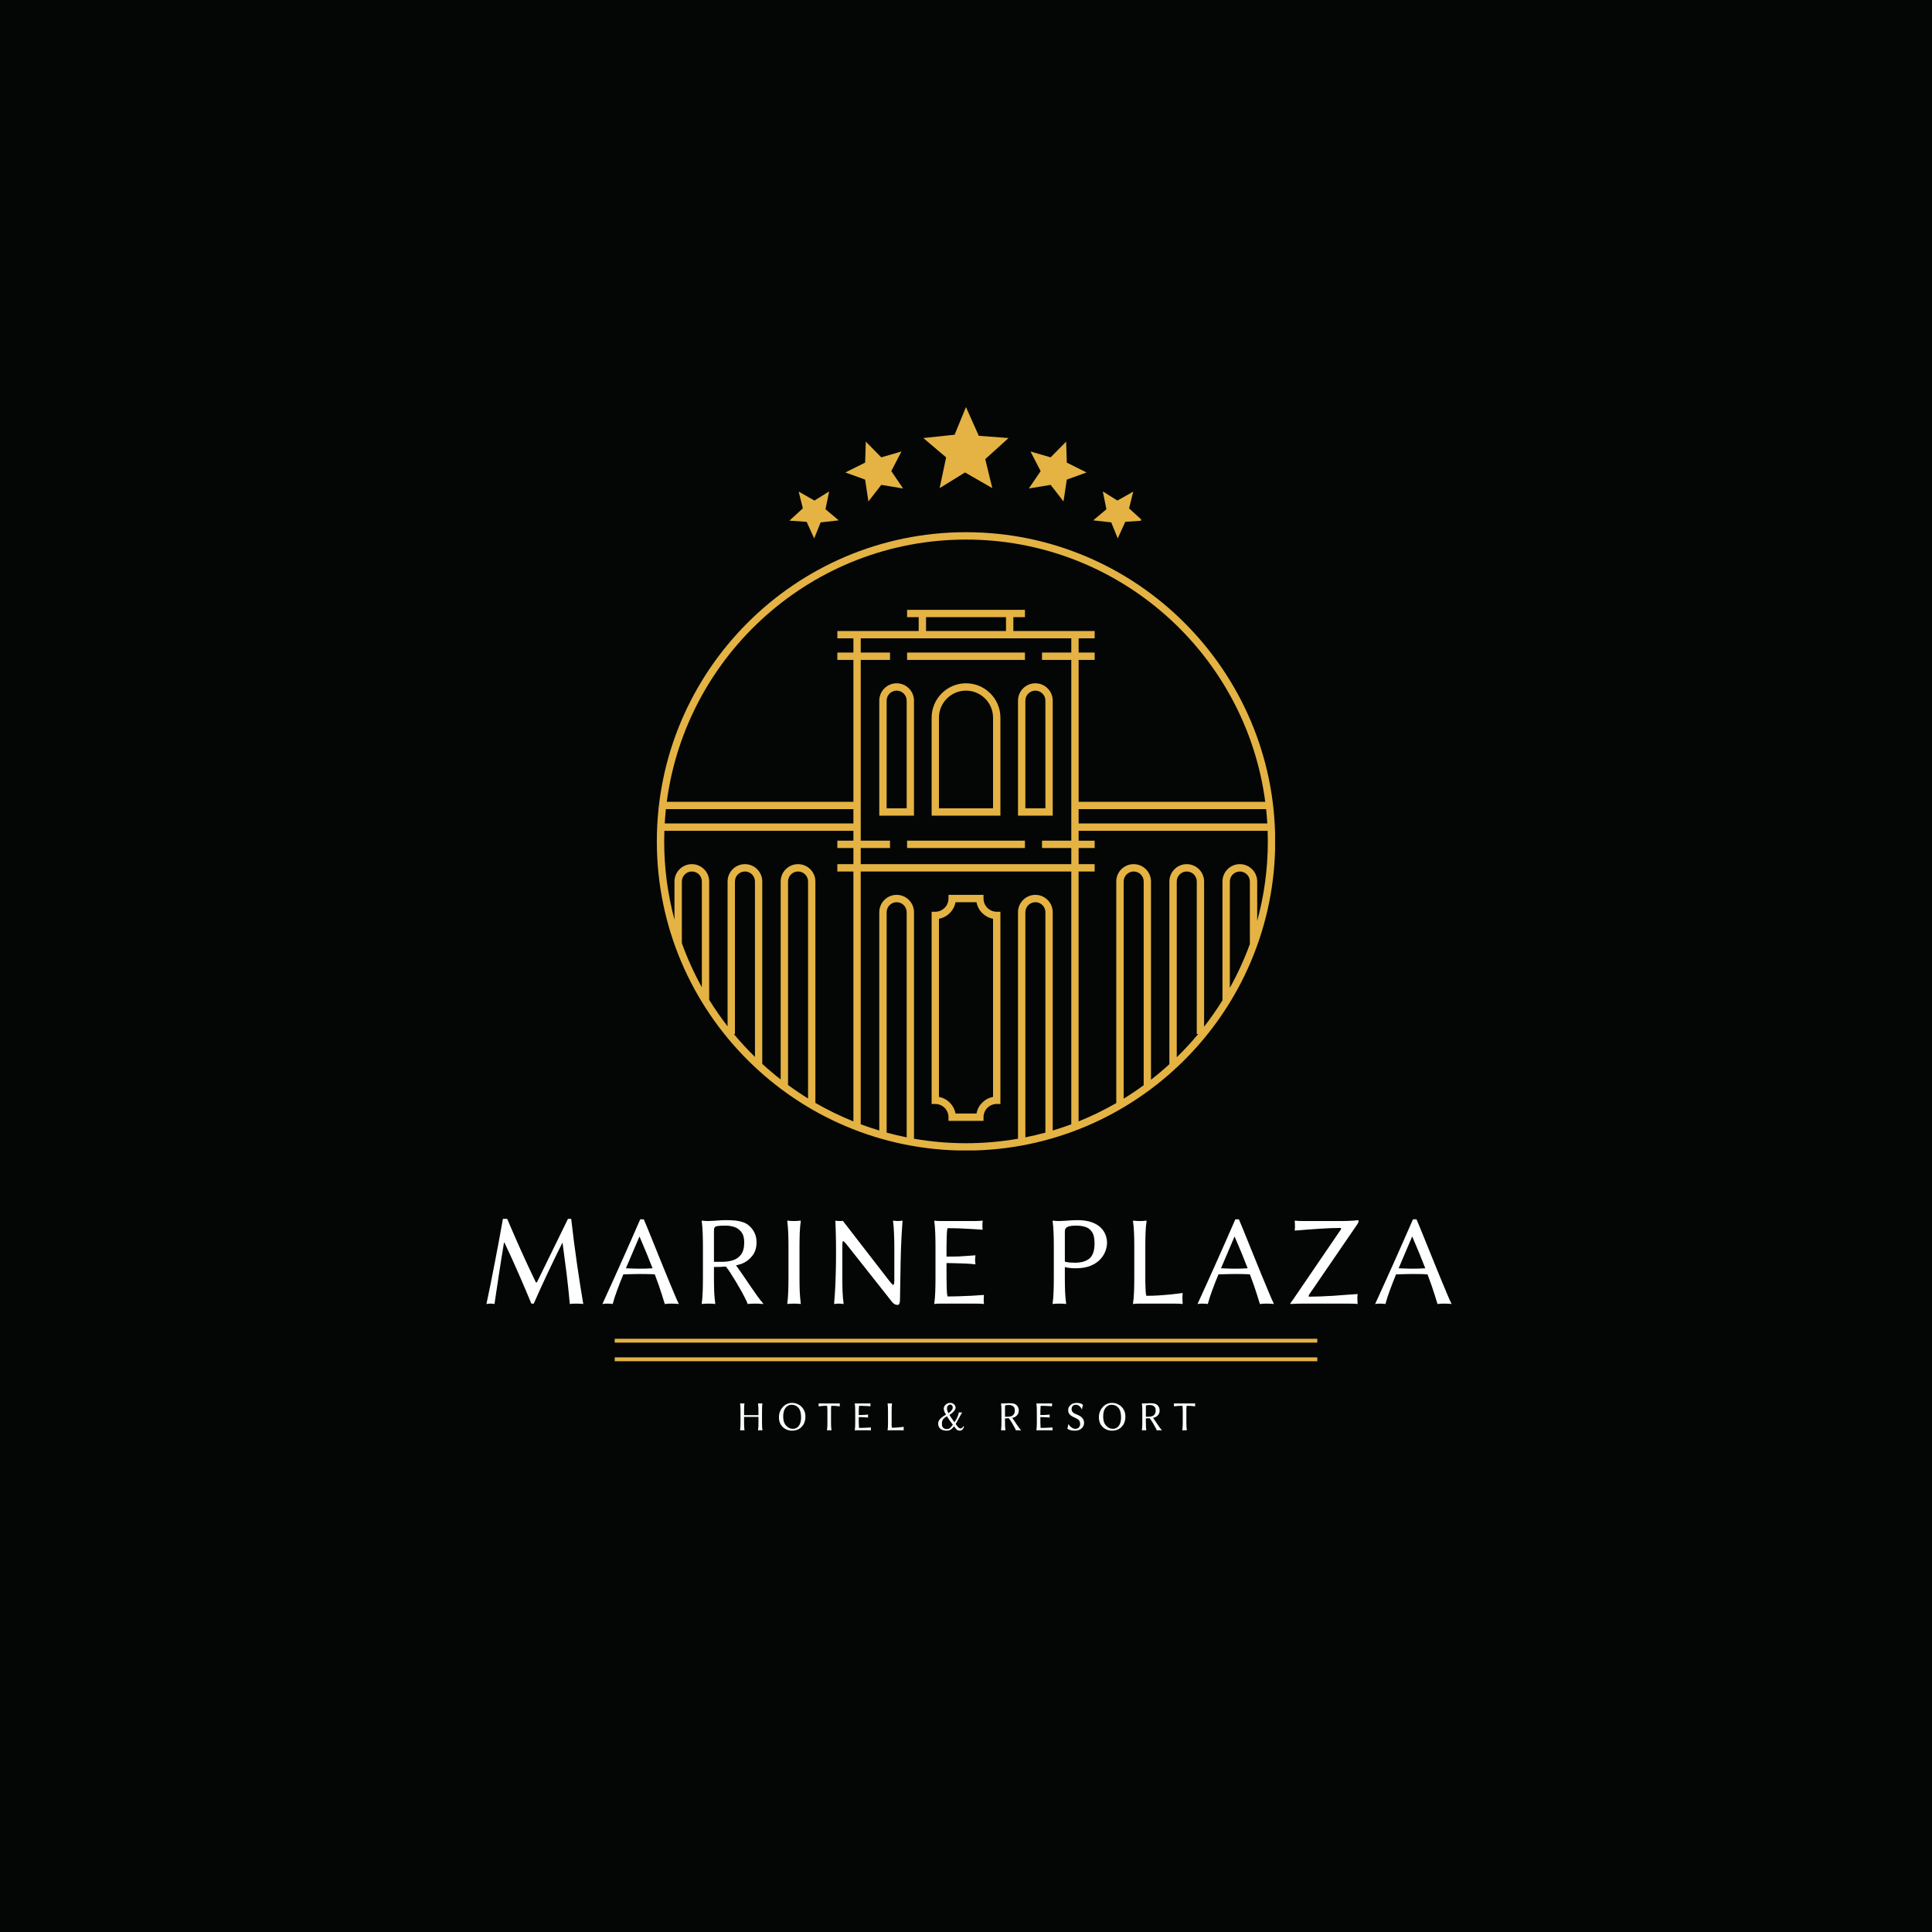 <svg xmlns="http://www.w3.org/2000/svg" xmlns:xlink="http://www.w3.org/1999/xlink" width="500" zoomAndPan="magnify" viewBox="0 0 375 375" height="500" preserveAspectRatio="xMidYMid meet" version="1.0"><defs><g/><clipPath id="050278616e"><path d="M 127.492 103.301 L 247.492 103.301 L 247.492 223.301 L 127.492 223.301 Z M 127.492 103.301 " clip-rule="nonzero"/></clipPath><clipPath id="949505618c"><path d="M 153.227 79 L 221.477 79 L 221.477 104.5 L 153.227 104.5 Z M 153.227 79 " clip-rule="nonzero"/></clipPath></defs><rect x="-37.5" width="450" fill="#ffffff" y="-37.5" height="450" fill-opacity="1"/><rect x="-37.5" width="450" fill="#040606" y="-37.5" height="450" fill-opacity="1"/><g clip-path="url(#050278616e)"><path fill="#e4b344" d="M 187.504 103.301 C 154.41 103.301 127.492 130.223 127.492 163.312 C 127.492 196.406 154.41 223.324 187.504 223.324 C 220.594 223.324 247.516 196.406 247.516 163.312 C 247.516 130.223 220.594 103.301 187.504 103.301 Z M 207.938 164.598 L 207.938 167.73 L 167.07 167.73 L 167.07 164.598 L 172.75 164.598 L 172.75 163.172 L 167.07 163.172 L 167.07 128.09 L 172.75 128.09 L 172.75 126.664 L 167.07 126.664 L 167.07 123.902 L 207.938 123.902 L 207.938 126.664 L 202.254 126.664 L 202.254 128.09 L 207.938 128.09 L 207.938 163.172 L 202.254 163.172 L 202.254 164.598 Z M 165.645 159.832 L 129.023 159.832 C 129.078 158.898 129.152 157.973 129.25 157.051 L 165.645 157.051 Z M 195.266 119.793 L 195.266 122.477 L 179.742 122.477 L 179.742 119.793 Z M 209.363 157.051 L 245.754 157.051 C 245.852 157.973 245.93 158.898 245.98 159.832 L 209.363 159.832 Z M 187.504 104.73 C 217.203 104.73 241.805 126.941 245.582 155.625 L 209.363 155.625 L 209.363 128.09 L 212.477 128.09 L 212.477 126.664 L 209.363 126.664 L 209.363 123.902 L 212.477 123.902 L 212.477 122.477 L 196.691 122.477 L 196.691 119.793 L 198.941 119.793 L 198.941 118.367 L 176.066 118.367 L 176.066 119.793 L 178.316 119.793 L 178.316 122.477 L 162.531 122.477 L 162.531 123.902 L 165.645 123.902 L 165.645 126.664 L 162.531 126.664 L 162.531 128.09 L 165.645 128.09 L 165.645 155.625 L 129.422 155.625 C 133.199 126.941 157.805 104.73 187.504 104.73 Z M 128.957 161.258 L 165.645 161.258 L 165.645 163.172 L 162.527 163.172 L 162.527 164.598 L 165.645 164.598 L 165.645 167.73 L 162.527 167.73 L 162.527 169.156 L 165.645 169.156 L 165.645 217.664 C 163.09 216.637 160.625 215.434 158.266 214.07 L 158.266 171.098 C 158.266 169.242 156.754 167.73 154.898 167.73 C 153.039 167.73 151.527 169.242 151.527 171.098 L 151.527 209.52 C 150.297 208.562 149.109 207.555 147.957 206.5 L 147.957 171.098 C 147.957 169.242 146.445 167.73 144.59 167.73 C 142.734 167.73 141.223 169.242 141.223 171.098 L 141.223 199.199 C 139.941 197.555 138.75 195.84 137.652 194.062 L 137.652 171.098 C 137.652 169.242 136.141 167.73 134.285 167.73 C 132.426 167.73 130.914 169.242 130.914 171.098 L 130.914 178.512 C 129.617 173.664 128.918 168.57 128.918 163.312 C 128.918 162.625 128.934 161.941 128.957 161.258 Z M 156.84 213.211 C 155.512 212.391 154.215 211.52 152.957 210.598 L 152.957 171.098 C 152.957 170.027 153.828 169.156 154.898 169.156 C 155.973 169.156 156.844 170.027 156.844 171.098 L 156.844 213.211 Z M 136.23 191.629 C 134.715 188.898 133.414 186.039 132.348 183.066 L 132.348 171.098 C 132.348 170.027 133.215 169.156 134.289 169.156 C 135.363 169.156 136.23 170.027 136.23 171.098 Z M 142.43 200.699 L 142.652 200.699 L 142.652 171.098 C 142.652 170.027 143.523 169.156 144.594 169.156 C 145.668 169.156 146.539 170.027 146.539 171.098 L 146.539 205.148 C 145.094 203.734 143.719 202.254 142.43 200.699 Z M 175.98 220.758 C 174.668 220.496 173.375 220.188 172.098 219.84 L 172.098 177.062 C 172.098 175.992 172.969 175.117 174.039 175.117 C 175.113 175.117 175.984 175.988 175.984 177.062 L 175.984 220.758 Z M 177.406 221.027 L 177.406 177.062 C 177.406 175.203 175.895 173.691 174.039 173.691 C 172.18 173.691 170.668 175.203 170.668 177.062 L 170.668 219.43 C 169.449 219.066 168.25 218.66 167.066 218.219 L 167.066 169.16 L 207.938 169.16 L 207.938 218.223 C 206.754 218.664 205.551 219.066 204.332 219.434 L 204.332 177.062 C 204.332 175.203 202.82 173.691 200.965 173.691 C 199.105 173.691 197.594 175.203 197.594 177.062 L 197.594 221.027 C 194.316 221.598 190.941 221.898 187.5 221.898 C 184.062 221.898 180.688 221.598 177.406 221.027 Z M 202.906 219.84 C 201.629 220.188 200.332 220.496 199.023 220.758 L 199.023 177.062 C 199.023 175.992 199.895 175.117 200.969 175.117 C 202.039 175.117 202.91 175.988 202.91 177.062 L 202.91 219.84 Z M 221.984 210.645 C 220.727 211.562 219.434 212.434 218.102 213.254 L 218.102 171.098 C 218.102 170.027 218.973 169.156 220.047 169.156 C 221.117 169.156 221.988 170.027 221.988 171.098 L 221.988 210.645 Z M 228.406 205.215 L 228.406 171.098 C 228.406 170.027 229.277 169.156 230.352 169.156 C 231.422 169.156 232.293 170.027 232.293 171.098 L 232.293 200.699 L 232.578 200.699 C 231.266 202.277 229.875 203.781 228.406 205.215 Z M 242.637 183.129 C 241.559 186.121 240.238 189 238.711 191.746 L 238.711 171.102 C 238.711 170.031 239.582 169.16 240.652 169.16 C 241.727 169.16 242.598 170.027 242.598 171.102 L 242.598 183.133 L 242.637 183.133 Z M 244.02 178.75 L 244.02 171.098 C 244.02 169.242 242.508 167.73 240.652 167.73 C 238.793 167.73 237.281 169.242 237.281 171.098 L 237.281 194.164 C 236.18 195.934 234.992 197.645 233.715 199.281 L 233.715 171.098 C 233.715 169.242 232.199 167.73 230.344 167.73 C 228.488 167.73 226.977 169.242 226.977 171.098 L 226.977 206.562 C 225.824 207.613 224.637 208.617 223.406 209.574 L 223.406 171.098 C 223.406 169.242 221.895 167.73 220.039 167.73 C 218.18 167.73 216.668 169.242 216.668 171.098 L 216.668 214.105 C 214.328 215.453 211.883 216.645 209.355 217.664 L 209.355 169.16 L 212.473 169.16 L 212.473 167.734 L 209.363 167.734 L 209.363 164.602 L 212.477 164.602 L 212.477 163.176 L 209.363 163.176 L 209.363 161.262 L 246.047 161.262 C 246.07 161.941 246.086 162.629 246.086 163.316 C 246.086 168.652 245.367 173.828 244.02 178.75 Z M 198.941 128.09 L 176.066 128.09 L 176.066 126.664 L 198.941 126.664 Z M 176.062 163.172 L 198.938 163.172 L 198.938 164.598 L 176.062 164.598 Z M 180.828 139.301 L 180.828 158.316 L 194.18 158.316 L 194.18 139.301 C 194.18 135.621 191.184 132.625 187.504 132.625 C 183.824 132.625 180.828 135.621 180.828 139.301 Z M 192.75 139.301 L 192.75 156.891 L 182.25 156.891 L 182.25 139.301 C 182.25 136.406 184.605 134.051 187.5 134.051 C 190.391 134.051 192.75 136.406 192.75 139.301 Z M 204.332 135.992 C 204.332 134.137 202.82 132.625 200.965 132.625 C 199.105 132.625 197.594 134.137 197.594 135.992 L 197.594 158.32 L 204.332 158.32 Z M 202.906 156.891 L 199.023 156.891 L 199.023 135.992 C 199.023 134.926 199.895 134.051 200.969 134.051 C 202.039 134.051 202.91 134.922 202.91 135.992 L 202.91 156.891 Z M 177.406 135.992 C 177.406 134.137 175.895 132.625 174.039 132.625 C 172.18 132.625 170.668 134.137 170.668 135.992 L 170.668 158.32 L 177.402 158.32 L 177.402 135.992 Z M 175.98 156.891 L 172.098 156.891 L 172.098 135.992 C 172.098 134.926 172.969 134.051 174.039 134.051 C 175.113 134.051 175.984 134.922 175.984 135.992 L 175.984 156.891 Z M 193.465 176.969 C 192.051 176.969 190.902 175.82 190.902 174.406 L 190.902 173.695 L 184.102 173.695 L 184.102 174.406 C 184.102 175.82 182.953 176.969 181.539 176.969 L 180.828 176.969 L 180.828 214.281 L 181.539 214.281 C 182.953 214.281 184.102 215.43 184.102 216.84 L 184.102 217.555 L 190.902 217.555 L 190.902 216.84 C 190.902 215.43 192.051 214.281 193.465 214.281 L 194.18 214.281 L 194.18 176.969 Z M 192.75 212.918 C 191.121 213.215 189.832 214.504 189.539 216.133 L 185.465 216.133 C 185.168 214.504 183.879 213.211 182.25 212.918 L 182.25 178.332 C 183.879 178.035 185.168 176.75 185.465 175.121 L 189.539 175.121 C 189.836 176.75 191.121 178.035 192.75 178.332 Z M 192.75 212.918 " fill-opacity="1" fill-rule="nonzero"/></g><g fill="#ffffff" fill-opacity="1"><g transform="translate(142.89, 277.613)"><g><path d="M 4.328 -3.594 C 4.328 -3.895 4.32 -4.18 4.312 -4.453 C 4.301 -4.723 4.273 -4.973 4.234 -5.203 L 4.25 -5.219 C 4.301 -5.219 4.367 -5.211 4.453 -5.203 C 4.547 -5.203 4.617 -5.203 4.672 -5.203 C 4.711 -5.203 4.781 -5.203 4.875 -5.203 C 4.969 -5.211 5.039 -5.219 5.094 -5.219 L 5.094 -5.203 C 5.062 -4.984 5.039 -4.734 5.031 -4.453 C 5.02 -4.18 5.016 -3.895 5.016 -3.594 L 5.016 -1.609 C 5.016 -1.305 5.02 -1.02 5.031 -0.75 C 5.039 -0.477 5.062 -0.227 5.094 0 L 5.078 0.031 C 5.023 0.02 4.953 0.008 4.859 0 C 4.773 0 4.711 0 4.672 0 C 4.617 0 4.547 0 4.453 0 C 4.367 0.008 4.301 0.02 4.25 0.031 L 4.234 0 C 4.273 -0.219 4.301 -0.461 4.312 -0.734 C 4.32 -1.016 4.328 -1.305 4.328 -1.609 L 4.328 -2.594 L 1.531 -2.594 L 1.531 -1.609 C 1.531 -1.305 1.535 -1.02 1.547 -0.75 C 1.555 -0.477 1.578 -0.227 1.609 0 L 1.594 0.031 C 1.551 0.02 1.484 0.008 1.391 0 C 1.297 0 1.227 0 1.188 0 C 1.133 0 1.062 0 0.969 0 C 0.883 0.008 0.816 0.02 0.766 0.031 L 0.766 0 C 0.797 -0.219 0.816 -0.461 0.828 -0.734 C 0.836 -1.016 0.844 -1.305 0.844 -1.609 L 0.844 -3.594 C 0.844 -3.895 0.836 -4.18 0.828 -4.453 C 0.816 -4.723 0.797 -4.973 0.766 -5.203 L 0.781 -5.219 C 0.82 -5.219 0.883 -5.211 0.969 -5.203 C 1.062 -5.203 1.133 -5.203 1.188 -5.203 C 1.227 -5.203 1.297 -5.203 1.391 -5.203 C 1.484 -5.211 1.555 -5.219 1.609 -5.219 L 1.609 -5.203 C 1.578 -4.984 1.555 -4.734 1.547 -4.453 C 1.535 -4.18 1.531 -3.895 1.531 -3.594 L 1.531 -2.938 L 4.328 -2.938 Z M 4.328 -3.594 "/></g></g></g><g fill="#ffffff" fill-opacity="1"><g transform="translate(150.771, 277.613)"><g><path d="M 2.859 -4.953 C 2.598 -4.953 2.344 -4.875 2.094 -4.719 C 1.852 -4.57 1.648 -4.328 1.484 -3.984 C 1.328 -3.648 1.25 -3.203 1.25 -2.641 C 1.25 -2.117 1.336 -1.68 1.516 -1.328 C 1.703 -0.984 1.938 -0.723 2.219 -0.547 C 2.508 -0.367 2.816 -0.281 3.141 -0.281 C 3.441 -0.281 3.711 -0.363 3.953 -0.531 C 4.191 -0.695 4.379 -0.945 4.516 -1.281 C 4.648 -1.613 4.719 -2.02 4.719 -2.5 C 4.719 -3.332 4.551 -3.945 4.219 -4.344 C 3.883 -4.75 3.43 -4.953 2.859 -4.953 Z M 5.562 -2.656 C 5.562 -2.113 5.453 -1.633 5.234 -1.219 C 5.016 -0.812 4.711 -0.492 4.328 -0.266 C 3.941 -0.035 3.488 0.078 2.969 0.078 C 2.508 0.078 2.086 -0.023 1.703 -0.234 C 1.316 -0.441 1.004 -0.738 0.766 -1.125 C 0.535 -1.508 0.422 -1.969 0.422 -2.5 C 0.422 -2.895 0.484 -3.258 0.609 -3.594 C 0.742 -3.938 0.926 -4.234 1.156 -4.484 C 1.383 -4.742 1.648 -4.945 1.953 -5.094 C 2.266 -5.238 2.602 -5.312 2.969 -5.312 C 3.445 -5.312 3.879 -5.195 4.266 -4.969 C 4.66 -4.75 4.973 -4.441 5.203 -4.047 C 5.441 -3.648 5.562 -3.188 5.562 -2.656 Z M 5.562 -2.656 "/></g></g></g><g fill="#ffffff" fill-opacity="1"><g transform="translate(158.772, 277.613)"><g><path d="M 1.828 -3.594 C 1.828 -3.625 1.828 -3.691 1.828 -3.797 C 1.828 -3.898 1.82 -4.016 1.812 -4.141 C 1.812 -4.273 1.805 -4.395 1.797 -4.5 C 1.797 -4.613 1.785 -4.695 1.766 -4.75 C 1.223 -4.75 0.816 -4.727 0.547 -4.688 C 0.273 -4.656 0.141 -4.641 0.141 -4.641 L 0.125 -4.672 C 0.133 -4.797 0.133 -4.973 0.125 -5.203 L 0.141 -5.219 C 0.203 -5.219 0.273 -5.211 0.359 -5.203 C 0.441 -5.203 0.531 -5.203 0.625 -5.203 L 3.734 -5.203 C 3.816 -5.203 3.898 -5.203 3.984 -5.203 C 4.078 -5.211 4.156 -5.219 4.219 -5.219 L 4.234 -5.203 C 4.211 -4.973 4.211 -4.797 4.234 -4.672 L 4.219 -4.641 C 4.219 -4.641 4.082 -4.656 3.812 -4.688 C 3.539 -4.727 3.133 -4.75 2.594 -4.75 C 2.57 -4.695 2.555 -4.613 2.547 -4.5 C 2.547 -4.395 2.539 -4.273 2.531 -4.141 C 2.531 -4.016 2.531 -3.898 2.531 -3.797 C 2.531 -3.691 2.531 -3.625 2.531 -3.594 L 2.531 -1.609 C 2.531 -1.305 2.535 -1.02 2.547 -0.75 C 2.555 -0.477 2.578 -0.227 2.609 0 L 2.594 0.031 C 2.539 0.02 2.469 0.008 2.375 0 C 2.289 0 2.223 0 2.172 0 C 2.129 0 2.062 0 1.969 0 C 1.883 0.008 1.816 0.02 1.766 0.031 L 1.75 0 C 1.781 -0.219 1.801 -0.461 1.812 -0.734 C 1.82 -1.016 1.828 -1.305 1.828 -1.609 Z M 1.828 -3.594 "/></g></g></g><g fill="#ffffff" fill-opacity="1"><g transform="translate(165.153, 277.613)"><g><path d="M 1.531 -1.609 C 1.531 -1.578 1.531 -1.508 1.531 -1.406 C 1.539 -1.301 1.547 -1.18 1.547 -1.047 C 1.547 -0.922 1.551 -0.801 1.562 -0.688 C 1.57 -0.582 1.582 -0.504 1.594 -0.453 C 1.863 -0.453 2.133 -0.457 2.406 -0.469 C 2.676 -0.477 2.922 -0.488 3.141 -0.5 C 3.359 -0.508 3.535 -0.52 3.672 -0.531 C 3.805 -0.539 3.875 -0.547 3.875 -0.547 L 3.891 -0.516 C 3.879 -0.43 3.875 -0.344 3.875 -0.25 C 3.875 -0.207 3.875 -0.172 3.875 -0.141 C 3.875 -0.109 3.879 -0.062 3.891 0 L 3.875 0.031 C 3.801 0.02 3.723 0.008 3.641 0 C 3.555 0 3.473 0 3.391 0 L 1.188 0 C 1.039 0 0.93 0.004 0.859 0.016 C 0.797 0.023 0.766 0.031 0.766 0.031 L 0.766 0 C 0.797 -0.219 0.816 -0.461 0.828 -0.734 C 0.836 -1.016 0.844 -1.305 0.844 -1.609 L 0.844 -3.594 C 0.844 -3.895 0.836 -4.18 0.828 -4.453 C 0.816 -4.723 0.797 -4.973 0.766 -5.203 L 0.781 -5.219 C 0.781 -5.219 0.812 -5.211 0.875 -5.203 C 0.945 -5.203 1.051 -5.203 1.188 -5.203 L 3.312 -5.203 C 3.395 -5.203 3.477 -5.203 3.562 -5.203 C 3.645 -5.211 3.723 -5.219 3.797 -5.219 L 3.812 -5.203 C 3.801 -5.148 3.797 -5.094 3.797 -5.031 C 3.797 -4.969 3.797 -4.922 3.797 -4.891 C 3.797 -4.859 3.797 -4.82 3.797 -4.781 C 3.797 -4.75 3.801 -4.719 3.812 -4.688 L 3.797 -4.656 C 3.797 -4.656 3.727 -4.66 3.594 -4.672 C 3.469 -4.68 3.301 -4.691 3.094 -4.703 C 2.883 -4.711 2.648 -4.723 2.391 -4.734 C 2.129 -4.742 1.863 -4.75 1.594 -4.75 C 1.582 -4.695 1.57 -4.613 1.562 -4.5 C 1.551 -4.395 1.547 -4.273 1.547 -4.141 C 1.547 -4.016 1.539 -3.898 1.531 -3.797 C 1.531 -3.691 1.531 -3.625 1.531 -3.594 L 1.531 -2.953 C 1.844 -2.953 2.102 -2.957 2.312 -2.969 C 2.52 -2.977 2.703 -2.988 2.859 -3 C 3.016 -3.02 3.172 -3.035 3.328 -3.047 L 3.359 -3.016 C 3.348 -2.973 3.336 -2.926 3.328 -2.875 C 3.328 -2.832 3.328 -2.789 3.328 -2.75 C 3.328 -2.719 3.328 -2.676 3.328 -2.625 C 3.336 -2.582 3.348 -2.539 3.359 -2.5 L 3.328 -2.469 C 3.148 -2.488 2.941 -2.504 2.703 -2.516 C 2.473 -2.535 2.25 -2.547 2.031 -2.547 C 1.82 -2.555 1.656 -2.562 1.531 -2.562 Z M 1.531 -1.609 "/></g></g></g><g fill="#ffffff" fill-opacity="1"><g transform="translate(171.519, 277.613)"><g><path d="M 1.547 -3.594 L 1.547 -1.609 C 1.547 -1.578 1.547 -1.508 1.547 -1.406 C 1.547 -1.301 1.547 -1.188 1.547 -1.062 C 1.555 -0.945 1.562 -0.832 1.562 -0.719 C 1.57 -0.613 1.586 -0.535 1.609 -0.484 C 1.867 -0.484 2.133 -0.492 2.406 -0.516 C 2.676 -0.535 2.922 -0.555 3.141 -0.578 C 3.359 -0.598 3.535 -0.617 3.672 -0.641 C 3.805 -0.66 3.875 -0.672 3.875 -0.672 L 3.891 -0.641 C 3.879 -0.555 3.875 -0.461 3.875 -0.359 C 3.875 -0.316 3.875 -0.258 3.875 -0.188 C 3.883 -0.125 3.891 -0.062 3.891 0 L 3.875 0.031 C 3.812 0.02 3.734 0.008 3.641 0 C 3.555 0 3.473 0 3.391 0 L 1.188 0 C 1.051 0 0.945 0.004 0.875 0.016 C 0.812 0.023 0.781 0.031 0.781 0.031 L 0.766 0 C 0.797 -0.219 0.816 -0.461 0.828 -0.734 C 0.836 -1.016 0.844 -1.305 0.844 -1.609 L 0.844 -3.594 C 0.844 -3.895 0.836 -4.18 0.828 -4.453 C 0.816 -4.723 0.797 -4.973 0.766 -5.203 L 0.781 -5.219 C 0.832 -5.219 0.898 -5.211 0.984 -5.203 C 1.078 -5.203 1.145 -5.203 1.188 -5.203 C 1.238 -5.203 1.312 -5.203 1.406 -5.203 C 1.5 -5.211 1.566 -5.219 1.609 -5.219 L 1.625 -5.203 C 1.594 -4.984 1.57 -4.734 1.562 -4.453 C 1.551 -4.18 1.547 -3.895 1.547 -3.594 Z M 1.547 -3.594 "/></g></g></g><g fill="#ffffff" fill-opacity="1"><g transform="translate(177.699, 277.613)"><g/></g></g><g fill="#ffffff" fill-opacity="1"><g transform="translate(181.744, 277.613)"><g><path d="M 2.062 -2.719 C 1.781 -2.57 1.566 -2.422 1.422 -2.266 C 1.285 -2.117 1.191 -1.961 1.141 -1.797 C 1.098 -1.629 1.078 -1.445 1.078 -1.25 C 1.078 -0.988 1.117 -0.785 1.203 -0.641 C 1.297 -0.492 1.414 -0.391 1.562 -0.328 C 1.707 -0.266 1.863 -0.234 2.031 -0.234 C 2.227 -0.234 2.383 -0.266 2.5 -0.328 C 2.625 -0.398 2.738 -0.5 2.844 -0.625 C 2.945 -0.75 3.066 -0.898 3.203 -1.078 C 3.086 -1.223 2.969 -1.383 2.844 -1.562 C 2.719 -1.738 2.598 -1.906 2.484 -2.062 C 2.379 -2.227 2.285 -2.367 2.203 -2.484 C 2.129 -2.598 2.082 -2.676 2.062 -2.719 Z M 2.359 -3.312 C 2.617 -3.488 2.82 -3.676 2.969 -3.875 C 3.113 -4.07 3.188 -4.242 3.188 -4.391 C 3.188 -4.566 3.141 -4.707 3.047 -4.812 C 2.961 -4.926 2.836 -4.984 2.672 -4.984 C 2.598 -4.984 2.516 -4.957 2.422 -4.906 C 2.328 -4.852 2.242 -4.77 2.172 -4.656 C 2.098 -4.539 2.062 -4.395 2.062 -4.219 C 2.062 -4.133 2.082 -4.008 2.125 -3.844 C 2.164 -3.676 2.242 -3.5 2.359 -3.312 Z M 3.516 -1.547 C 3.805 -1.973 4.008 -2.336 4.125 -2.641 C 4.25 -2.941 4.328 -3.223 4.359 -3.484 C 4.398 -3.473 4.453 -3.461 4.516 -3.453 C 4.586 -3.453 4.641 -3.453 4.672 -3.453 C 4.711 -3.453 4.77 -3.453 4.844 -3.453 C 4.926 -3.461 4.984 -3.473 5.016 -3.484 C 4.953 -3.379 4.875 -3.242 4.781 -3.078 C 4.695 -2.91 4.598 -2.727 4.484 -2.531 C 4.379 -2.344 4.273 -2.16 4.172 -1.984 C 4.078 -1.805 3.992 -1.648 3.922 -1.516 C 3.848 -1.379 3.789 -1.285 3.75 -1.234 L 4.016 -0.859 C 4.141 -0.68 4.258 -0.551 4.375 -0.469 C 4.488 -0.395 4.578 -0.359 4.641 -0.359 C 4.773 -0.359 4.891 -0.391 4.984 -0.453 C 5.086 -0.523 5.176 -0.641 5.25 -0.797 L 5.391 -0.719 C 5.297 -0.445 5.176 -0.242 5.031 -0.109 C 4.883 0.016 4.738 0.078 4.594 0.078 C 4.508 0.078 4.422 0.066 4.328 0.047 C 4.234 0.035 4.129 -0.004 4.016 -0.078 C 3.91 -0.16 3.797 -0.285 3.672 -0.453 L 3.438 -0.766 C 3.25 -0.504 3.039 -0.297 2.812 -0.141 C 2.594 0.004 2.312 0.078 1.969 0.078 C 1.688 0.078 1.422 0.031 1.172 -0.062 C 0.93 -0.156 0.734 -0.305 0.578 -0.516 C 0.43 -0.723 0.359 -1 0.359 -1.344 C 0.359 -1.633 0.477 -1.91 0.719 -2.172 C 0.957 -2.441 1.344 -2.727 1.875 -3.031 C 1.727 -3.258 1.617 -3.473 1.547 -3.672 C 1.473 -3.879 1.438 -4.055 1.438 -4.203 C 1.438 -4.367 1.484 -4.535 1.578 -4.703 C 1.68 -4.867 1.828 -5.008 2.016 -5.125 C 2.211 -5.25 2.441 -5.312 2.703 -5.312 C 2.891 -5.312 3.062 -5.27 3.219 -5.188 C 3.375 -5.102 3.5 -4.988 3.594 -4.844 C 3.688 -4.707 3.734 -4.555 3.734 -4.391 C 3.734 -4.242 3.68 -4.086 3.578 -3.922 C 3.473 -3.754 3.328 -3.586 3.141 -3.422 C 2.961 -3.266 2.766 -3.117 2.547 -2.984 L 2.578 -2.922 C 2.617 -2.848 2.691 -2.734 2.797 -2.578 C 2.898 -2.422 3.016 -2.25 3.141 -2.062 C 3.273 -1.883 3.398 -1.711 3.516 -1.547 Z M 3.516 -1.547 "/></g></g></g><g fill="#ffffff" fill-opacity="1"><g transform="translate(189.495, 277.613)"><g/></g></g><g fill="#ffffff" fill-opacity="1"><g transform="translate(193.54, 277.613)"><g><path d="M 1.531 -2.312 L 1.531 -1.609 C 1.531 -1.305 1.535 -1.02 1.547 -0.75 C 1.555 -0.477 1.578 -0.227 1.609 0 L 1.594 0.031 C 1.551 0.02 1.484 0.008 1.391 0 C 1.297 0 1.227 0 1.188 0 C 1.133 0 1.062 0 0.969 0 C 0.883 0.008 0.82 0.02 0.781 0.031 L 0.766 0 C 0.797 -0.219 0.816 -0.461 0.828 -0.734 C 0.836 -1.016 0.844 -1.305 0.844 -1.609 L 0.844 -3.594 C 0.844 -3.895 0.836 -4.18 0.828 -4.453 C 0.816 -4.723 0.797 -4.973 0.766 -5.203 L 0.781 -5.219 C 0.82 -5.219 0.883 -5.211 0.969 -5.203 C 1.062 -5.203 1.133 -5.203 1.188 -5.203 C 1.27 -5.203 1.383 -5.207 1.531 -5.219 C 1.676 -5.227 1.816 -5.234 1.953 -5.234 C 2.098 -5.242 2.207 -5.25 2.281 -5.25 C 2.445 -5.25 2.617 -5.242 2.797 -5.234 C 2.984 -5.223 3.16 -5.191 3.328 -5.141 C 3.504 -5.086 3.656 -5 3.781 -4.875 C 4.062 -4.602 4.203 -4.266 4.203 -3.859 C 4.203 -3.535 4.125 -3.266 3.969 -3.047 C 3.812 -2.828 3.625 -2.664 3.406 -2.562 C 3.281 -2.5 3.117 -2.445 2.922 -2.406 C 3.047 -2.238 3.188 -2.039 3.344 -1.812 C 3.5 -1.582 3.656 -1.348 3.812 -1.109 C 3.977 -0.879 4.129 -0.664 4.266 -0.469 C 4.41 -0.27 4.535 -0.113 4.641 0 L 4.625 0.031 C 4.539 0.02 4.457 0.008 4.375 0 C 4.289 0 4.211 0 4.141 0 C 4.055 0 3.973 0 3.891 0 C 3.805 0.008 3.727 0.02 3.656 0.031 C 3.625 -0.062 3.566 -0.191 3.484 -0.359 C 3.398 -0.523 3.301 -0.703 3.188 -0.891 C 3.082 -1.086 2.984 -1.266 2.891 -1.422 C 2.785 -1.586 2.688 -1.742 2.594 -1.891 C 2.5 -2.047 2.395 -2.191 2.281 -2.328 C 2.051 -2.316 1.801 -2.312 1.531 -2.312 Z M 2.281 -4.906 C 2.039 -4.906 1.867 -4.895 1.766 -4.875 C 1.66 -4.863 1.594 -4.832 1.562 -4.781 C 1.539 -4.738 1.531 -4.664 1.531 -4.562 L 1.531 -2.625 L 2 -2.625 C 2.258 -2.625 2.5 -2.656 2.719 -2.719 C 2.938 -2.789 3.109 -2.914 3.234 -3.094 C 3.367 -3.27 3.438 -3.523 3.438 -3.859 C 3.438 -4.148 3.375 -4.367 3.25 -4.516 C 3.125 -4.672 2.973 -4.773 2.797 -4.828 C 2.617 -4.879 2.445 -4.906 2.281 -4.906 Z M 2.281 -4.906 "/></g></g></g><g fill="#ffffff" fill-opacity="1"><g transform="translate(200.405, 277.613)"><g><path d="M 1.531 -1.609 C 1.531 -1.578 1.531 -1.508 1.531 -1.406 C 1.539 -1.301 1.547 -1.18 1.547 -1.047 C 1.547 -0.922 1.551 -0.801 1.562 -0.688 C 1.57 -0.582 1.582 -0.504 1.594 -0.453 C 1.863 -0.453 2.133 -0.457 2.406 -0.469 C 2.676 -0.477 2.922 -0.488 3.141 -0.5 C 3.359 -0.508 3.535 -0.52 3.672 -0.531 C 3.805 -0.539 3.875 -0.547 3.875 -0.547 L 3.891 -0.516 C 3.879 -0.43 3.875 -0.344 3.875 -0.25 C 3.875 -0.207 3.875 -0.172 3.875 -0.141 C 3.875 -0.109 3.879 -0.062 3.891 0 L 3.875 0.031 C 3.801 0.02 3.723 0.008 3.641 0 C 3.555 0 3.473 0 3.391 0 L 1.188 0 C 1.039 0 0.93 0.004 0.859 0.016 C 0.797 0.023 0.766 0.031 0.766 0.031 L 0.766 0 C 0.797 -0.219 0.816 -0.461 0.828 -0.734 C 0.836 -1.016 0.844 -1.305 0.844 -1.609 L 0.844 -3.594 C 0.844 -3.895 0.836 -4.18 0.828 -4.453 C 0.816 -4.723 0.797 -4.973 0.766 -5.203 L 0.781 -5.219 C 0.781 -5.219 0.812 -5.211 0.875 -5.203 C 0.945 -5.203 1.051 -5.203 1.188 -5.203 L 3.312 -5.203 C 3.395 -5.203 3.477 -5.203 3.562 -5.203 C 3.645 -5.211 3.723 -5.219 3.797 -5.219 L 3.812 -5.203 C 3.801 -5.148 3.797 -5.094 3.797 -5.031 C 3.797 -4.969 3.797 -4.922 3.797 -4.891 C 3.797 -4.859 3.797 -4.82 3.797 -4.781 C 3.797 -4.75 3.801 -4.719 3.812 -4.688 L 3.797 -4.656 C 3.797 -4.656 3.727 -4.66 3.594 -4.672 C 3.469 -4.68 3.301 -4.691 3.094 -4.703 C 2.883 -4.711 2.648 -4.723 2.391 -4.734 C 2.129 -4.742 1.863 -4.75 1.594 -4.75 C 1.582 -4.695 1.57 -4.613 1.562 -4.5 C 1.551 -4.395 1.547 -4.273 1.547 -4.141 C 1.547 -4.016 1.539 -3.898 1.531 -3.797 C 1.531 -3.691 1.531 -3.625 1.531 -3.594 L 1.531 -2.953 C 1.844 -2.953 2.102 -2.957 2.312 -2.969 C 2.52 -2.977 2.703 -2.988 2.859 -3 C 3.016 -3.02 3.172 -3.035 3.328 -3.047 L 3.359 -3.016 C 3.348 -2.973 3.336 -2.926 3.328 -2.875 C 3.328 -2.832 3.328 -2.789 3.328 -2.75 C 3.328 -2.719 3.328 -2.676 3.328 -2.625 C 3.336 -2.582 3.348 -2.539 3.359 -2.5 L 3.328 -2.469 C 3.148 -2.488 2.941 -2.504 2.703 -2.516 C 2.473 -2.535 2.25 -2.547 2.031 -2.547 C 1.82 -2.555 1.656 -2.562 1.531 -2.562 Z M 1.531 -1.609 "/></g></g></g><g fill="#ffffff" fill-opacity="1"><g transform="translate(206.771, 277.613)"><g><path d="M 1.953 -0.281 C 2.109 -0.281 2.258 -0.312 2.406 -0.375 C 2.551 -0.445 2.664 -0.555 2.75 -0.703 C 2.844 -0.848 2.891 -1.02 2.891 -1.219 C 2.891 -1.445 2.848 -1.633 2.766 -1.781 C 2.68 -1.926 2.566 -2.047 2.422 -2.141 C 2.285 -2.234 2.129 -2.316 1.953 -2.391 C 1.734 -2.484 1.516 -2.594 1.297 -2.719 C 1.078 -2.844 0.898 -3 0.766 -3.188 C 0.629 -3.383 0.562 -3.625 0.562 -3.906 C 0.562 -4.207 0.648 -4.469 0.828 -4.688 C 1.004 -4.906 1.211 -5.066 1.453 -5.172 C 1.566 -5.211 1.68 -5.242 1.797 -5.266 C 1.922 -5.297 2.035 -5.312 2.141 -5.312 C 2.461 -5.312 2.711 -5.281 2.891 -5.219 C 3.078 -5.156 3.211 -5.094 3.297 -5.031 C 3.379 -4.969 3.422 -4.938 3.422 -4.938 L 3.438 -4.922 C 3.406 -4.797 3.367 -4.664 3.328 -4.531 C 3.297 -4.395 3.27 -4.254 3.25 -4.109 L 3.172 -4.109 C 3.066 -4.359 2.91 -4.562 2.703 -4.719 C 2.504 -4.875 2.297 -4.953 2.078 -4.953 C 1.984 -4.953 1.895 -4.941 1.812 -4.922 C 1.727 -4.91 1.656 -4.891 1.594 -4.859 C 1.488 -4.797 1.398 -4.691 1.328 -4.547 C 1.254 -4.41 1.219 -4.27 1.219 -4.125 C 1.219 -3.906 1.27 -3.727 1.375 -3.594 C 1.488 -3.457 1.617 -3.348 1.766 -3.266 C 1.922 -3.191 2.066 -3.129 2.203 -3.078 C 2.422 -2.992 2.641 -2.883 2.859 -2.75 C 3.078 -2.625 3.258 -2.453 3.406 -2.234 C 3.562 -2.023 3.641 -1.766 3.641 -1.453 C 3.641 -1.141 3.562 -0.867 3.406 -0.641 C 3.25 -0.41 3.039 -0.234 2.781 -0.109 C 2.52 0.016 2.223 0.078 1.891 0.078 C 1.578 0.078 1.312 0.051 1.094 0 C 0.875 -0.062 0.707 -0.125 0.594 -0.188 C 0.477 -0.25 0.422 -0.281 0.422 -0.281 L 0.406 -0.312 C 0.438 -0.426 0.469 -0.555 0.5 -0.703 C 0.539 -0.848 0.57 -0.992 0.594 -1.141 L 0.672 -1.141 C 0.754 -0.984 0.863 -0.836 1 -0.703 C 1.145 -0.578 1.301 -0.473 1.469 -0.391 C 1.633 -0.316 1.797 -0.281 1.953 -0.281 Z M 1.953 -0.281 "/></g></g></g><g fill="#ffffff" fill-opacity="1"><g transform="translate(212.878, 277.613)"><g><path d="M 2.859 -4.953 C 2.598 -4.953 2.344 -4.875 2.094 -4.719 C 1.852 -4.57 1.648 -4.328 1.484 -3.984 C 1.328 -3.648 1.25 -3.203 1.25 -2.641 C 1.25 -2.117 1.336 -1.68 1.516 -1.328 C 1.703 -0.984 1.938 -0.723 2.219 -0.547 C 2.508 -0.367 2.816 -0.281 3.141 -0.281 C 3.441 -0.281 3.711 -0.363 3.953 -0.531 C 4.191 -0.695 4.379 -0.945 4.516 -1.281 C 4.648 -1.613 4.719 -2.02 4.719 -2.5 C 4.719 -3.332 4.551 -3.945 4.219 -4.344 C 3.883 -4.75 3.43 -4.953 2.859 -4.953 Z M 5.562 -2.656 C 5.562 -2.113 5.453 -1.633 5.234 -1.219 C 5.016 -0.812 4.711 -0.492 4.328 -0.266 C 3.941 -0.035 3.488 0.078 2.969 0.078 C 2.508 0.078 2.086 -0.023 1.703 -0.234 C 1.316 -0.441 1.004 -0.738 0.766 -1.125 C 0.535 -1.508 0.422 -1.969 0.422 -2.5 C 0.422 -2.895 0.484 -3.258 0.609 -3.594 C 0.742 -3.938 0.926 -4.234 1.156 -4.484 C 1.383 -4.742 1.648 -4.945 1.953 -5.094 C 2.266 -5.238 2.602 -5.312 2.969 -5.312 C 3.445 -5.312 3.879 -5.195 4.266 -4.969 C 4.66 -4.75 4.973 -4.441 5.203 -4.047 C 5.441 -3.648 5.562 -3.188 5.562 -2.656 Z M 5.562 -2.656 "/></g></g></g><g fill="#ffffff" fill-opacity="1"><g transform="translate(220.879, 277.613)"><g><path d="M 1.531 -2.312 L 1.531 -1.609 C 1.531 -1.305 1.535 -1.02 1.547 -0.75 C 1.555 -0.477 1.578 -0.227 1.609 0 L 1.594 0.031 C 1.551 0.02 1.484 0.008 1.391 0 C 1.297 0 1.227 0 1.188 0 C 1.133 0 1.062 0 0.969 0 C 0.883 0.008 0.82 0.02 0.781 0.031 L 0.766 0 C 0.797 -0.219 0.816 -0.461 0.828 -0.734 C 0.836 -1.016 0.844 -1.305 0.844 -1.609 L 0.844 -3.594 C 0.844 -3.895 0.836 -4.18 0.828 -4.453 C 0.816 -4.723 0.797 -4.973 0.766 -5.203 L 0.781 -5.219 C 0.82 -5.219 0.883 -5.211 0.969 -5.203 C 1.062 -5.203 1.133 -5.203 1.188 -5.203 C 1.27 -5.203 1.383 -5.207 1.531 -5.219 C 1.676 -5.227 1.816 -5.234 1.953 -5.234 C 2.098 -5.242 2.207 -5.25 2.281 -5.25 C 2.445 -5.25 2.617 -5.242 2.797 -5.234 C 2.984 -5.223 3.16 -5.191 3.328 -5.141 C 3.504 -5.086 3.656 -5 3.781 -4.875 C 4.062 -4.602 4.203 -4.266 4.203 -3.859 C 4.203 -3.535 4.125 -3.266 3.969 -3.047 C 3.812 -2.828 3.625 -2.664 3.406 -2.562 C 3.281 -2.5 3.117 -2.445 2.922 -2.406 C 3.047 -2.238 3.188 -2.039 3.344 -1.812 C 3.5 -1.582 3.656 -1.348 3.812 -1.109 C 3.977 -0.879 4.129 -0.664 4.266 -0.469 C 4.41 -0.27 4.535 -0.113 4.641 0 L 4.625 0.031 C 4.539 0.02 4.457 0.008 4.375 0 C 4.289 0 4.211 0 4.141 0 C 4.055 0 3.973 0 3.891 0 C 3.805 0.008 3.727 0.02 3.656 0.031 C 3.625 -0.062 3.566 -0.191 3.484 -0.359 C 3.398 -0.523 3.301 -0.703 3.188 -0.891 C 3.082 -1.086 2.984 -1.266 2.891 -1.422 C 2.785 -1.586 2.688 -1.742 2.594 -1.891 C 2.5 -2.047 2.395 -2.191 2.281 -2.328 C 2.051 -2.316 1.801 -2.312 1.531 -2.312 Z M 2.281 -4.906 C 2.039 -4.906 1.867 -4.895 1.766 -4.875 C 1.66 -4.863 1.594 -4.832 1.562 -4.781 C 1.539 -4.738 1.531 -4.664 1.531 -4.562 L 1.531 -2.625 L 2 -2.625 C 2.258 -2.625 2.5 -2.656 2.719 -2.719 C 2.938 -2.789 3.109 -2.914 3.234 -3.094 C 3.367 -3.27 3.438 -3.523 3.438 -3.859 C 3.438 -4.148 3.375 -4.367 3.25 -4.516 C 3.125 -4.672 2.973 -4.773 2.797 -4.828 C 2.617 -4.879 2.445 -4.906 2.281 -4.906 Z M 2.281 -4.906 "/></g></g></g><g fill="#ffffff" fill-opacity="1"><g transform="translate(227.744, 277.613)"><g><path d="M 1.828 -3.594 C 1.828 -3.625 1.828 -3.691 1.828 -3.797 C 1.828 -3.898 1.82 -4.016 1.812 -4.141 C 1.812 -4.273 1.805 -4.395 1.797 -4.5 C 1.797 -4.613 1.785 -4.695 1.766 -4.75 C 1.223 -4.75 0.816 -4.727 0.547 -4.688 C 0.273 -4.656 0.141 -4.641 0.141 -4.641 L 0.125 -4.672 C 0.133 -4.797 0.133 -4.973 0.125 -5.203 L 0.141 -5.219 C 0.203 -5.219 0.273 -5.211 0.359 -5.203 C 0.441 -5.203 0.531 -5.203 0.625 -5.203 L 3.734 -5.203 C 3.816 -5.203 3.898 -5.203 3.984 -5.203 C 4.078 -5.211 4.156 -5.219 4.219 -5.219 L 4.234 -5.203 C 4.211 -4.973 4.211 -4.797 4.234 -4.672 L 4.219 -4.641 C 4.219 -4.641 4.082 -4.656 3.812 -4.688 C 3.539 -4.727 3.133 -4.75 2.594 -4.75 C 2.57 -4.695 2.555 -4.613 2.547 -4.5 C 2.547 -4.395 2.539 -4.273 2.531 -4.141 C 2.531 -4.016 2.531 -3.898 2.531 -3.797 C 2.531 -3.691 2.531 -3.625 2.531 -3.594 L 2.531 -1.609 C 2.531 -1.305 2.535 -1.02 2.547 -0.75 C 2.555 -0.477 2.578 -0.227 2.609 0 L 2.594 0.031 C 2.539 0.02 2.469 0.008 2.375 0 C 2.289 0 2.223 0 2.172 0 C 2.129 0 2.062 0 1.969 0 C 1.883 0.008 1.816 0.02 1.766 0.031 L 1.75 0 C 1.781 -0.219 1.801 -0.461 1.812 -0.734 C 1.82 -1.016 1.828 -1.305 1.828 -1.609 Z M 1.828 -3.594 "/></g></g></g><g fill="#ffffff" fill-opacity="1"><g transform="translate(92.822, 253.031)"><g><path d="M 4.797 -16.453 L 5.625 -16.453 C 6.531 -14.316 7.438 -12.238 8.344 -10.219 C 9.258 -8.195 10.207 -6.164 11.188 -4.125 L 11.391 -4.125 L 17.422 -16.453 L 18.047 -16.453 C 18.391 -13.441 18.754 -10.598 19.141 -7.922 C 19.523 -5.254 19.941 -2.586 20.391 0.078 C 20.203 0.047 19.969 0.023 19.688 0.016 C 19.406 0.004 19.176 0 19 0 C 18.812 0 18.602 0.004 18.375 0.016 C 18.156 0.023 17.957 0.047 17.781 0.078 C 17.594 -1.984 17.379 -3.984 17.141 -5.922 C 16.898 -7.859 16.645 -9.805 16.375 -11.766 L 16.312 -11.766 C 15.332 -9.805 14.391 -7.863 13.484 -5.938 C 12.578 -4.02 11.676 -2.039 10.781 0 L 10.312 0 C 9.52 -1.926 8.688 -3.883 7.812 -5.875 C 6.945 -7.875 6.039 -9.859 5.094 -11.828 L 5 -11.828 C 4.844 -10.898 4.676 -9.879 4.5 -8.766 C 4.332 -7.66 4.16 -6.551 3.984 -5.438 C 3.816 -4.332 3.66 -3.297 3.516 -2.328 C 3.379 -1.367 3.258 -0.566 3.156 0.078 C 3.02 0.047 2.895 0.023 2.781 0.016 C 2.664 0.004 2.539 0 2.406 0 C 2.258 0 2.117 0.004 1.984 0.016 C 1.859 0.023 1.727 0.047 1.594 0.078 C 1.844 -1.086 2.109 -2.363 2.391 -3.75 C 2.672 -5.145 2.953 -6.578 3.234 -8.047 C 3.516 -9.523 3.789 -10.977 4.062 -12.406 C 4.332 -13.844 4.578 -15.191 4.797 -16.453 Z M 4.797 -16.453 "/></g></g></g><g fill="#ffffff" fill-opacity="1"><g transform="translate(116.535, 253.031)"><g><path d="M 10.125 -6.859 C 9.789 -7.723 9.414 -8.664 9 -9.688 C 8.582 -10.707 8.117 -11.805 7.609 -12.984 L 7.562 -12.984 L 4.953 -6.859 C 5.129 -6.848 5.375 -6.836 5.688 -6.828 C 6.008 -6.816 6.336 -6.805 6.672 -6.797 C 7.016 -6.785 7.301 -6.781 7.531 -6.781 C 7.895 -6.781 8.316 -6.785 8.797 -6.797 C 9.273 -6.805 9.719 -6.828 10.125 -6.859 Z M 4.453 -5.672 C 4.004 -4.586 3.598 -3.547 3.234 -2.547 C 2.867 -1.555 2.586 -0.68 2.391 0.078 C 2.234 0.047 2.039 0.023 1.812 0.016 C 1.582 0.004 1.398 0 1.266 0 C 1.129 0 0.988 0.004 0.844 0.016 C 0.695 0.023 0.547 0.047 0.391 0.078 C 1.648 -2.672 2.891 -5.41 4.109 -8.141 C 5.328 -10.867 6.535 -13.609 7.734 -16.359 L 8.422 -16.359 C 8.891 -15.266 9.379 -14.078 9.891 -12.797 C 10.41 -11.523 10.93 -10.238 11.453 -8.938 C 11.973 -7.633 12.477 -6.395 12.969 -5.219 C 13.457 -4.039 13.895 -2.988 14.281 -2.062 C 14.664 -1.133 14.984 -0.422 15.234 0.078 C 15.023 0.047 14.781 0.023 14.5 0.016 C 14.219 0.004 13.969 0 13.75 0 C 13.531 0 13.32 0.004 13.125 0.016 C 12.926 0.023 12.719 0.047 12.5 0.078 C 12.414 -0.203 12.223 -0.82 11.922 -1.781 C 11.629 -2.75 11.176 -4.047 10.562 -5.672 C 10.27 -5.703 9.832 -5.723 9.25 -5.734 C 8.664 -5.742 8.133 -5.75 7.656 -5.75 C 7.375 -5.75 7.02 -5.742 6.594 -5.734 C 6.176 -5.723 5.766 -5.711 5.359 -5.703 C 4.961 -5.691 4.66 -5.68 4.453 -5.672 Z M 4.453 -5.672 "/></g></g></g><g fill="#ffffff" fill-opacity="1"><g transform="translate(133.86, 253.031)"><g><path d="M 4.719 -7.109 L 4.719 -4.969 C 4.719 -4.039 4.734 -3.156 4.766 -2.312 C 4.805 -1.477 4.875 -0.707 4.969 0 L 4.922 0.078 C 4.773 0.047 4.562 0.023 4.281 0.016 C 4.008 0.004 3.801 0 3.656 0 C 3.508 0 3.297 0.004 3.016 0.016 C 2.742 0.023 2.535 0.047 2.391 0.078 L 2.344 0 C 2.438 -0.676 2.5 -1.441 2.531 -2.297 C 2.562 -3.148 2.578 -4.039 2.578 -4.969 L 2.578 -11.062 C 2.578 -11.988 2.562 -12.867 2.531 -13.703 C 2.5 -14.547 2.438 -15.32 2.344 -16.031 L 2.391 -16.109 C 2.535 -16.086 2.742 -16.066 3.016 -16.047 C 3.297 -16.035 3.508 -16.031 3.656 -16.031 C 3.906 -16.031 4.254 -16.047 4.703 -16.078 C 5.16 -16.117 5.609 -16.148 6.047 -16.172 C 6.492 -16.191 6.816 -16.203 7.016 -16.203 C 7.547 -16.203 8.094 -16.18 8.656 -16.141 C 9.219 -16.098 9.758 -15.992 10.281 -15.828 C 10.801 -15.672 11.258 -15.398 11.656 -15.016 C 12.539 -14.18 12.984 -13.145 12.984 -11.906 C 12.984 -10.895 12.738 -10.055 12.25 -9.391 C 11.758 -8.734 11.172 -8.238 10.484 -7.906 C 10.117 -7.719 9.625 -7.562 9 -7.438 C 9.383 -6.906 9.816 -6.289 10.297 -5.594 C 10.773 -4.895 11.258 -4.18 11.75 -3.453 C 12.25 -2.723 12.719 -2.051 13.156 -1.438 C 13.602 -0.82 13.984 -0.344 14.297 0 L 14.25 0.078 C 14 0.047 13.75 0.023 13.5 0.016 C 13.25 0.004 13 0 12.75 0 C 12.52 0 12.27 0.004 12 0.016 C 11.738 0.023 11.492 0.047 11.266 0.078 C 11.18 -0.203 11.004 -0.598 10.734 -1.109 C 10.473 -1.629 10.176 -2.18 9.844 -2.766 C 9.508 -3.359 9.195 -3.895 8.906 -4.375 C 8.582 -4.883 8.273 -5.375 7.984 -5.844 C 7.703 -6.32 7.383 -6.77 7.031 -7.188 C 6.332 -7.133 5.562 -7.109 4.719 -7.109 Z M 7.031 -15.141 C 6.289 -15.141 5.758 -15.113 5.438 -15.062 C 5.113 -15.008 4.91 -14.91 4.828 -14.766 C 4.754 -14.617 4.719 -14.379 4.719 -14.047 L 4.719 -8.109 L 6.172 -8.109 C 6.984 -8.109 7.719 -8.207 8.375 -8.406 C 9.039 -8.613 9.578 -8.988 9.984 -9.531 C 10.391 -10.082 10.594 -10.863 10.594 -11.875 C 10.594 -12.77 10.398 -13.453 10.016 -13.922 C 9.641 -14.398 9.176 -14.723 8.625 -14.891 C 8.082 -15.055 7.551 -15.141 7.031 -15.141 Z M 7.031 -15.141 "/></g></g></g><g fill="#ffffff" fill-opacity="1"><g transform="translate(150.464, 253.031)"><g><path d="M 2.578 -11.062 C 2.578 -11.988 2.562 -12.867 2.531 -13.703 C 2.5 -14.547 2.438 -15.32 2.344 -16.031 L 2.391 -16.109 C 2.535 -16.086 2.742 -16.066 3.016 -16.047 C 3.297 -16.035 3.508 -16.031 3.656 -16.031 C 3.801 -16.031 4.008 -16.035 4.281 -16.047 C 4.562 -16.066 4.773 -16.086 4.922 -16.109 L 4.969 -16.031 C 4.875 -15.375 4.805 -14.613 4.766 -13.75 C 4.734 -12.883 4.719 -11.988 4.719 -11.062 L 4.719 -4.969 C 4.719 -4.039 4.734 -3.156 4.766 -2.312 C 4.805 -1.477 4.875 -0.707 4.969 0 L 4.922 0.078 C 4.773 0.047 4.562 0.023 4.281 0.016 C 4.008 0.004 3.801 0 3.656 0 C 3.508 0 3.297 0.004 3.016 0.016 C 2.742 0.023 2.535 0.047 2.391 0.078 L 2.344 0 C 2.438 -0.676 2.5 -1.441 2.531 -2.297 C 2.562 -3.148 2.578 -4.039 2.578 -4.969 Z M 2.578 -11.062 "/></g></g></g><g fill="#ffffff" fill-opacity="1"><g transform="translate(159.463, 253.031)"><g><path d="M 2.688 -16.031 L 2.734 -16.109 C 2.734 -16.109 2.801 -16.094 2.938 -16.062 C 3.082 -16.039 3.363 -16.031 3.781 -16.031 C 3.832 -16.031 3.898 -16.035 3.984 -16.047 C 4.078 -16.066 4.125 -16.078 4.125 -16.078 L 12.656 -5.047 C 13.188 -4.348 13.555 -3.898 13.766 -3.703 C 13.984 -3.504 14.102 -3.742 14.125 -4.422 L 14.125 -11.062 C 14.125 -11.988 14.102 -12.867 14.062 -13.703 C 14.031 -14.547 13.969 -15.32 13.875 -16.031 L 13.922 -16.109 C 14.223 -16.055 14.516 -16.031 14.797 -16.031 C 15.078 -16.031 15.363 -16.055 15.656 -16.109 L 15.719 -16.031 C 15.582 -14.195 15.484 -12.457 15.422 -10.812 C 15.367 -9.176 15.332 -7.523 15.312 -5.859 C 15.289 -4.191 15.258 -2.41 15.219 -0.516 C 15.195 -0.285 15.156 -0.102 15.094 0.031 C 15.039 0.176 14.922 0.25 14.734 0.25 C 14.328 0.25 13.973 0.051 13.672 -0.344 L 5 -11.312 C 4.531 -11.906 4.25 -12.176 4.156 -12.125 C 4.07 -12.082 4.031 -11.676 4.031 -10.906 L 4.031 -4.969 C 4.031 -4.039 4.047 -3.156 4.078 -2.312 C 4.109 -1.477 4.176 -0.707 4.281 0 L 4.219 0.078 C 3.926 0.023 3.641 0 3.359 0 C 3.078 0 2.785 0.023 2.484 0.078 L 2.438 0 C 2.531 -0.988 2.609 -2.148 2.672 -3.484 C 2.734 -4.828 2.773 -6.238 2.797 -7.719 C 2.816 -9.195 2.816 -10.656 2.797 -12.094 C 2.773 -13.539 2.738 -14.852 2.688 -16.031 Z M 2.688 -16.031 "/></g></g></g><g fill="#ffffff" fill-opacity="1"><g transform="translate(179, 253.031)"><g><path d="M 4.719 -4.969 C 4.719 -4.875 4.723 -4.664 4.734 -4.344 C 4.742 -4.02 4.75 -3.656 4.75 -3.25 C 4.758 -2.852 4.773 -2.477 4.797 -2.125 C 4.828 -1.781 4.867 -1.535 4.922 -1.391 C 5.754 -1.391 6.582 -1.406 7.406 -1.438 C 8.238 -1.469 8.992 -1.5 9.672 -1.531 C 10.348 -1.57 10.895 -1.609 11.312 -1.641 C 11.727 -1.672 11.938 -1.688 11.938 -1.688 L 11.984 -1.594 C 11.953 -1.32 11.938 -1.047 11.938 -0.766 C 11.938 -0.648 11.938 -0.539 11.938 -0.438 C 11.945 -0.332 11.961 -0.188 11.984 0 L 11.938 0.078 C 11.738 0.047 11.504 0.023 11.234 0.016 C 10.973 0.004 10.707 0 10.438 0 L 3.656 0 C 3.227 0 2.906 0.008 2.688 0.031 C 2.469 0.062 2.359 0.078 2.359 0.078 L 2.344 0 C 2.438 -0.676 2.5 -1.441 2.531 -2.297 C 2.562 -3.148 2.578 -4.039 2.578 -4.969 L 2.578 -11.062 C 2.578 -11.988 2.562 -12.867 2.531 -13.703 C 2.5 -14.547 2.438 -15.32 2.344 -16.031 L 2.391 -16.109 C 2.391 -16.109 2.492 -16.094 2.703 -16.062 C 2.922 -16.039 3.238 -16.031 3.656 -16.031 L 10.188 -16.031 C 10.457 -16.031 10.723 -16.035 10.984 -16.047 C 11.254 -16.066 11.488 -16.086 11.688 -16.109 L 11.734 -16.031 C 11.711 -15.863 11.695 -15.688 11.688 -15.5 C 11.688 -15.32 11.688 -15.188 11.688 -15.094 C 11.688 -14.977 11.688 -14.863 11.688 -14.75 C 11.695 -14.645 11.711 -14.539 11.734 -14.438 L 11.688 -14.344 C 11.688 -14.344 11.488 -14.359 11.094 -14.391 C 10.707 -14.422 10.191 -14.453 9.547 -14.484 C 8.898 -14.523 8.176 -14.562 7.375 -14.594 C 6.57 -14.625 5.754 -14.641 4.922 -14.641 C 4.867 -14.492 4.828 -14.242 4.797 -13.891 C 4.773 -13.547 4.758 -13.176 4.75 -12.781 C 4.75 -12.383 4.742 -12.023 4.734 -11.703 C 4.723 -11.379 4.719 -11.164 4.719 -11.062 L 4.719 -9.125 C 5.695 -9.125 6.504 -9.133 7.141 -9.156 C 7.785 -9.188 8.348 -9.223 8.828 -9.266 C 9.305 -9.305 9.785 -9.344 10.266 -9.375 L 10.344 -9.297 C 10.32 -9.18 10.301 -9.047 10.281 -8.891 C 10.27 -8.742 10.266 -8.613 10.266 -8.5 C 10.266 -8.383 10.27 -8.25 10.281 -8.094 C 10.301 -7.945 10.32 -7.816 10.344 -7.703 L 10.266 -7.625 C 9.703 -7.695 9.062 -7.75 8.344 -7.781 C 7.633 -7.812 6.953 -7.832 6.297 -7.844 C 5.641 -7.863 5.113 -7.875 4.719 -7.875 Z M 4.719 -4.969 "/></g></g></g><g fill="#ffffff" fill-opacity="1"><g transform="translate(194.064, 253.031)"><g/></g></g><g fill="#ffffff" fill-opacity="1"><g transform="translate(201.968, 253.031)"><g><path d="M 4.719 -14.047 L 4.719 -8.172 C 4.883 -8.086 5.176 -8.023 5.594 -7.984 C 6.008 -7.953 6.375 -7.938 6.688 -7.938 C 7.895 -7.938 8.828 -8.207 9.484 -8.75 C 10.148 -9.301 10.484 -10.285 10.484 -11.703 C 10.484 -12.703 10.312 -13.445 9.969 -13.938 C 9.625 -14.426 9.18 -14.75 8.641 -14.906 C 8.098 -15.062 7.535 -15.141 6.953 -15.141 C 6.066 -15.141 5.473 -15.047 5.172 -14.859 C 4.867 -14.68 4.719 -14.41 4.719 -14.047 Z M 2.578 -11.062 C 2.578 -11.988 2.562 -12.867 2.531 -13.703 C 2.5 -14.547 2.438 -15.32 2.344 -16.031 L 2.391 -16.109 C 2.535 -16.086 2.742 -16.066 3.016 -16.047 C 3.297 -16.035 3.508 -16.031 3.656 -16.031 C 3.906 -16.031 4.266 -16.047 4.734 -16.078 C 5.203 -16.117 5.664 -16.148 6.125 -16.172 C 6.582 -16.191 6.922 -16.203 7.141 -16.203 C 8.273 -16.203 9.219 -16.062 9.969 -15.781 C 10.727 -15.5 11.316 -15.141 11.734 -14.703 C 12.16 -14.266 12.461 -13.789 12.641 -13.281 C 12.816 -12.781 12.906 -12.297 12.906 -11.828 C 12.906 -11.297 12.797 -10.738 12.578 -10.156 C 12.359 -9.582 12.016 -9.047 11.547 -8.547 C 11.078 -8.055 10.453 -7.648 9.672 -7.328 C 8.891 -7.016 7.938 -6.859 6.812 -6.859 C 5.938 -6.859 5.238 -6.941 4.719 -7.109 L 4.719 -4.969 C 4.719 -4.039 4.734 -3.156 4.766 -2.312 C 4.805 -1.477 4.875 -0.707 4.969 0 L 4.922 0.078 C 4.773 0.047 4.562 0.023 4.281 0.016 C 4.008 0.004 3.801 0 3.656 0 C 3.508 0 3.297 0.004 3.016 0.016 C 2.742 0.023 2.535 0.047 2.391 0.078 L 2.344 0 C 2.438 -0.676 2.5 -1.441 2.531 -2.297 C 2.562 -3.148 2.578 -4.039 2.578 -4.969 Z M 2.578 -11.062 "/></g></g></g><g fill="#ffffff" fill-opacity="1"><g transform="translate(217.554, 253.031)"><g><path d="M 4.75 -11.062 L 4.75 -4.969 C 4.75 -4.875 4.75 -4.664 4.75 -4.344 C 4.758 -4.031 4.77 -3.68 4.781 -3.297 C 4.789 -2.922 4.805 -2.566 4.828 -2.234 C 4.859 -1.898 4.898 -1.66 4.953 -1.516 C 5.773 -1.516 6.598 -1.539 7.422 -1.594 C 8.254 -1.656 9.008 -1.719 9.688 -1.781 C 10.375 -1.852 10.922 -1.914 11.328 -1.969 C 11.742 -2.031 11.953 -2.062 11.953 -2.062 L 12 -1.969 C 11.969 -1.695 11.953 -1.406 11.953 -1.094 C 11.953 -0.977 11.957 -0.812 11.969 -0.594 C 11.977 -0.383 11.988 -0.188 12 0 L 11.953 0.078 C 11.754 0.047 11.52 0.023 11.25 0.016 C 10.988 0.004 10.727 0 10.469 0 L 3.672 0 C 3.266 0 2.945 0.008 2.719 0.031 C 2.5 0.062 2.391 0.078 2.391 0.078 L 2.359 0 C 2.461 -0.676 2.531 -1.441 2.562 -2.297 C 2.594 -3.148 2.609 -4.039 2.609 -4.969 L 2.609 -11.062 C 2.609 -11.988 2.594 -12.867 2.562 -13.703 C 2.531 -14.547 2.461 -15.32 2.359 -16.031 L 2.406 -16.109 C 2.562 -16.086 2.773 -16.066 3.047 -16.047 C 3.316 -16.035 3.523 -16.031 3.672 -16.031 C 3.828 -16.031 4.047 -16.035 4.328 -16.047 C 4.609 -16.066 4.82 -16.086 4.969 -16.109 L 5 -16.031 C 4.895 -15.375 4.828 -14.613 4.797 -13.75 C 4.766 -12.883 4.75 -11.988 4.75 -11.062 Z M 4.75 -11.062 "/></g></g></g><g fill="#ffffff" fill-opacity="1"><g transform="translate(232.045, 253.031)"><g><path d="M 10.125 -6.859 C 9.789 -7.723 9.414 -8.664 9 -9.688 C 8.582 -10.707 8.117 -11.805 7.609 -12.984 L 7.562 -12.984 L 4.953 -6.859 C 5.129 -6.848 5.375 -6.836 5.688 -6.828 C 6.008 -6.816 6.336 -6.805 6.672 -6.797 C 7.016 -6.785 7.301 -6.781 7.531 -6.781 C 7.895 -6.781 8.316 -6.785 8.797 -6.797 C 9.273 -6.805 9.719 -6.828 10.125 -6.859 Z M 4.453 -5.672 C 4.004 -4.586 3.598 -3.547 3.234 -2.547 C 2.867 -1.555 2.586 -0.68 2.391 0.078 C 2.234 0.047 2.039 0.023 1.812 0.016 C 1.582 0.004 1.398 0 1.266 0 C 1.129 0 0.988 0.004 0.844 0.016 C 0.695 0.023 0.547 0.047 0.391 0.078 C 1.648 -2.672 2.891 -5.41 4.109 -8.141 C 5.328 -10.867 6.535 -13.609 7.734 -16.359 L 8.422 -16.359 C 8.891 -15.266 9.379 -14.078 9.891 -12.797 C 10.41 -11.523 10.93 -10.238 11.453 -8.938 C 11.973 -7.633 12.477 -6.395 12.969 -5.219 C 13.457 -4.039 13.895 -2.988 14.281 -2.062 C 14.664 -1.133 14.984 -0.422 15.234 0.078 C 15.023 0.047 14.781 0.023 14.5 0.016 C 14.219 0.004 13.969 0 13.75 0 C 13.531 0 13.32 0.004 13.125 0.016 C 12.926 0.023 12.719 0.047 12.5 0.078 C 12.414 -0.203 12.223 -0.82 11.922 -1.781 C 11.629 -2.75 11.176 -4.047 10.562 -5.672 C 10.27 -5.703 9.832 -5.723 9.25 -5.734 C 8.664 -5.742 8.133 -5.75 7.656 -5.75 C 7.375 -5.75 7.02 -5.742 6.594 -5.734 C 6.176 -5.723 5.766 -5.711 5.359 -5.703 C 4.961 -5.691 4.66 -5.68 4.453 -5.672 Z M 4.453 -5.672 "/></g></g></g><g fill="#ffffff" fill-opacity="1"><g transform="translate(249.37, 253.031)"><g><path d="M 4.656 -1.344 C 5.301 -1.344 6.035 -1.359 6.859 -1.391 C 7.691 -1.422 8.531 -1.461 9.375 -1.516 C 10.219 -1.578 10.992 -1.633 11.703 -1.688 C 12.422 -1.738 13 -1.781 13.438 -1.812 C 13.875 -1.844 14.094 -1.859 14.094 -1.859 L 14.141 -1.797 C 14.109 -1.523 14.094 -1.25 14.094 -0.969 C 14.094 -0.852 14.098 -0.707 14.109 -0.531 C 14.117 -0.363 14.129 -0.188 14.141 0 L 14.094 0.078 C 13.895 0.047 13.66 0.023 13.391 0.016 C 13.129 0.004 12.773 0 12.328 0 L 3.312 0 C 3.062 0 2.766 0.004 2.422 0.016 C 2.086 0.023 1.789 0.035 1.531 0.047 C 1.27 0.066 1.141 0.078 1.141 0.078 L 1.062 -0.031 C 1.195 -0.207 1.32 -0.379 1.438 -0.547 C 1.551 -0.711 1.645 -0.844 1.719 -0.938 L 10.891 -14.391 C 10.953 -14.492 10.969 -14.566 10.938 -14.609 C 10.914 -14.66 10.875 -14.688 10.812 -14.688 C 9.57 -14.688 8.211 -14.633 6.734 -14.531 C 5.266 -14.438 3.68 -14.316 1.984 -14.172 L 1.938 -14.25 C 1.969 -14.508 1.984 -14.781 1.984 -15.062 C 1.984 -15.195 1.977 -15.348 1.969 -15.516 C 1.969 -15.691 1.957 -15.863 1.938 -16.031 L 1.984 -16.109 C 2.18 -16.086 2.414 -16.066 2.688 -16.047 C 2.969 -16.035 3.238 -16.031 3.5 -16.031 L 11.062 -16.031 C 11.32 -16.031 11.672 -16.035 12.109 -16.047 C 12.555 -16.066 12.984 -16.086 13.391 -16.109 C 13.797 -16.141 14.062 -16.164 14.188 -16.188 C 14.289 -16.188 14.344 -16.133 14.344 -16.031 C 14.344 -15.895 14.281 -15.723 14.156 -15.516 C 14.031 -15.316 13.844 -15.039 13.594 -14.688 L 4.766 -1.797 C 4.703 -1.711 4.664 -1.629 4.656 -1.547 C 4.656 -1.473 4.656 -1.406 4.656 -1.344 Z M 4.656 -1.344 "/></g></g></g><g fill="#ffffff" fill-opacity="1"><g transform="translate(266.521, 253.031)"><g><path d="M 10.125 -6.859 C 9.789 -7.723 9.414 -8.664 9 -9.688 C 8.582 -10.707 8.117 -11.805 7.609 -12.984 L 7.562 -12.984 L 4.953 -6.859 C 5.129 -6.848 5.375 -6.836 5.688 -6.828 C 6.008 -6.816 6.336 -6.805 6.672 -6.797 C 7.016 -6.785 7.301 -6.781 7.531 -6.781 C 7.895 -6.781 8.316 -6.785 8.797 -6.797 C 9.273 -6.805 9.719 -6.828 10.125 -6.859 Z M 4.453 -5.672 C 4.004 -4.586 3.598 -3.547 3.234 -2.547 C 2.867 -1.555 2.586 -0.68 2.391 0.078 C 2.234 0.047 2.039 0.023 1.812 0.016 C 1.582 0.004 1.398 0 1.266 0 C 1.129 0 0.988 0.004 0.844 0.016 C 0.695 0.023 0.547 0.047 0.391 0.078 C 1.648 -2.672 2.891 -5.41 4.109 -8.141 C 5.328 -10.867 6.535 -13.609 7.734 -16.359 L 8.422 -16.359 C 8.891 -15.266 9.379 -14.078 9.891 -12.797 C 10.41 -11.523 10.93 -10.238 11.453 -8.938 C 11.973 -7.633 12.477 -6.395 12.969 -5.219 C 13.457 -4.039 13.895 -2.988 14.281 -2.062 C 14.664 -1.133 14.984 -0.422 15.234 0.078 C 15.023 0.047 14.781 0.023 14.5 0.016 C 14.219 0.004 13.969 0 13.75 0 C 13.531 0 13.32 0.004 13.125 0.016 C 12.926 0.023 12.719 0.047 12.5 0.078 C 12.414 -0.203 12.223 -0.82 11.922 -1.781 C 11.629 -2.75 11.176 -4.047 10.562 -5.672 C 10.27 -5.703 9.832 -5.723 9.25 -5.734 C 8.664 -5.742 8.133 -5.75 7.656 -5.75 C 7.375 -5.75 7.02 -5.742 6.594 -5.734 C 6.176 -5.723 5.766 -5.711 5.359 -5.703 C 4.961 -5.691 4.66 -5.68 4.453 -5.672 Z M 4.453 -5.672 "/></g></g></g><path stroke-linecap="butt" transform="matrix(0.75, 0, 0, 0.75, 119.315, 259.856)" fill="none" stroke-linejoin="miter" d="M 0.002 0.499 L 181.825 0.499 " stroke="#e4b344" stroke-width="1" stroke-opacity="1" stroke-miterlimit="4"/><path stroke-linecap="butt" transform="matrix(0.75, 0, 0, 0.75, 119.315, 263.464)" fill="none" stroke-linejoin="miter" d="M 0.002 0.501 L 181.825 0.501 " stroke="#e4b344" stroke-width="1" stroke-opacity="1" stroke-miterlimit="4"/><g clip-path="url(#949505618c)"><path fill="#e4b344" d="M 168.051 85.715 L 171.059 88.77 L 174.973 87.633 L 173 91.441 L 175.289 94.812 L 171.059 94.113 L 168.559 97.328 L 167.918 93.09 L 164.086 91.707 L 167.922 89.789 Z M 187.492 79.016 L 189.984 84.59 L 195.762 85.023 L 191.234 89.113 L 192.605 94.746 L 187.312 91.703 L 182.383 94.746 L 183.641 88.777 L 179.223 85.023 L 185.289 84.379 Z M 206.938 85.715 L 203.926 88.77 L 200.016 87.633 L 201.988 91.441 L 199.699 94.812 L 203.93 94.113 L 206.426 97.328 L 207.066 93.09 L 210.902 91.707 L 207.066 89.789 Z M 219.965 95.418 L 216.891 97.16 L 214.051 95.383 L 214.758 98.844 L 212.188 101 L 215.695 101.395 L 216.953 104.504 L 218.414 101.289 L 221.762 101.055 L 219.152 98.672 Z M 155.02 95.418 L 158.09 97.16 L 160.938 95.383 L 160.227 98.844 L 162.797 101 L 159.289 101.395 L 158.031 104.504 L 156.57 101.289 L 153.227 101.055 L 155.832 98.672 Z M 155.02 95.418 " fill-opacity="1" fill-rule="evenodd"/></g></svg>